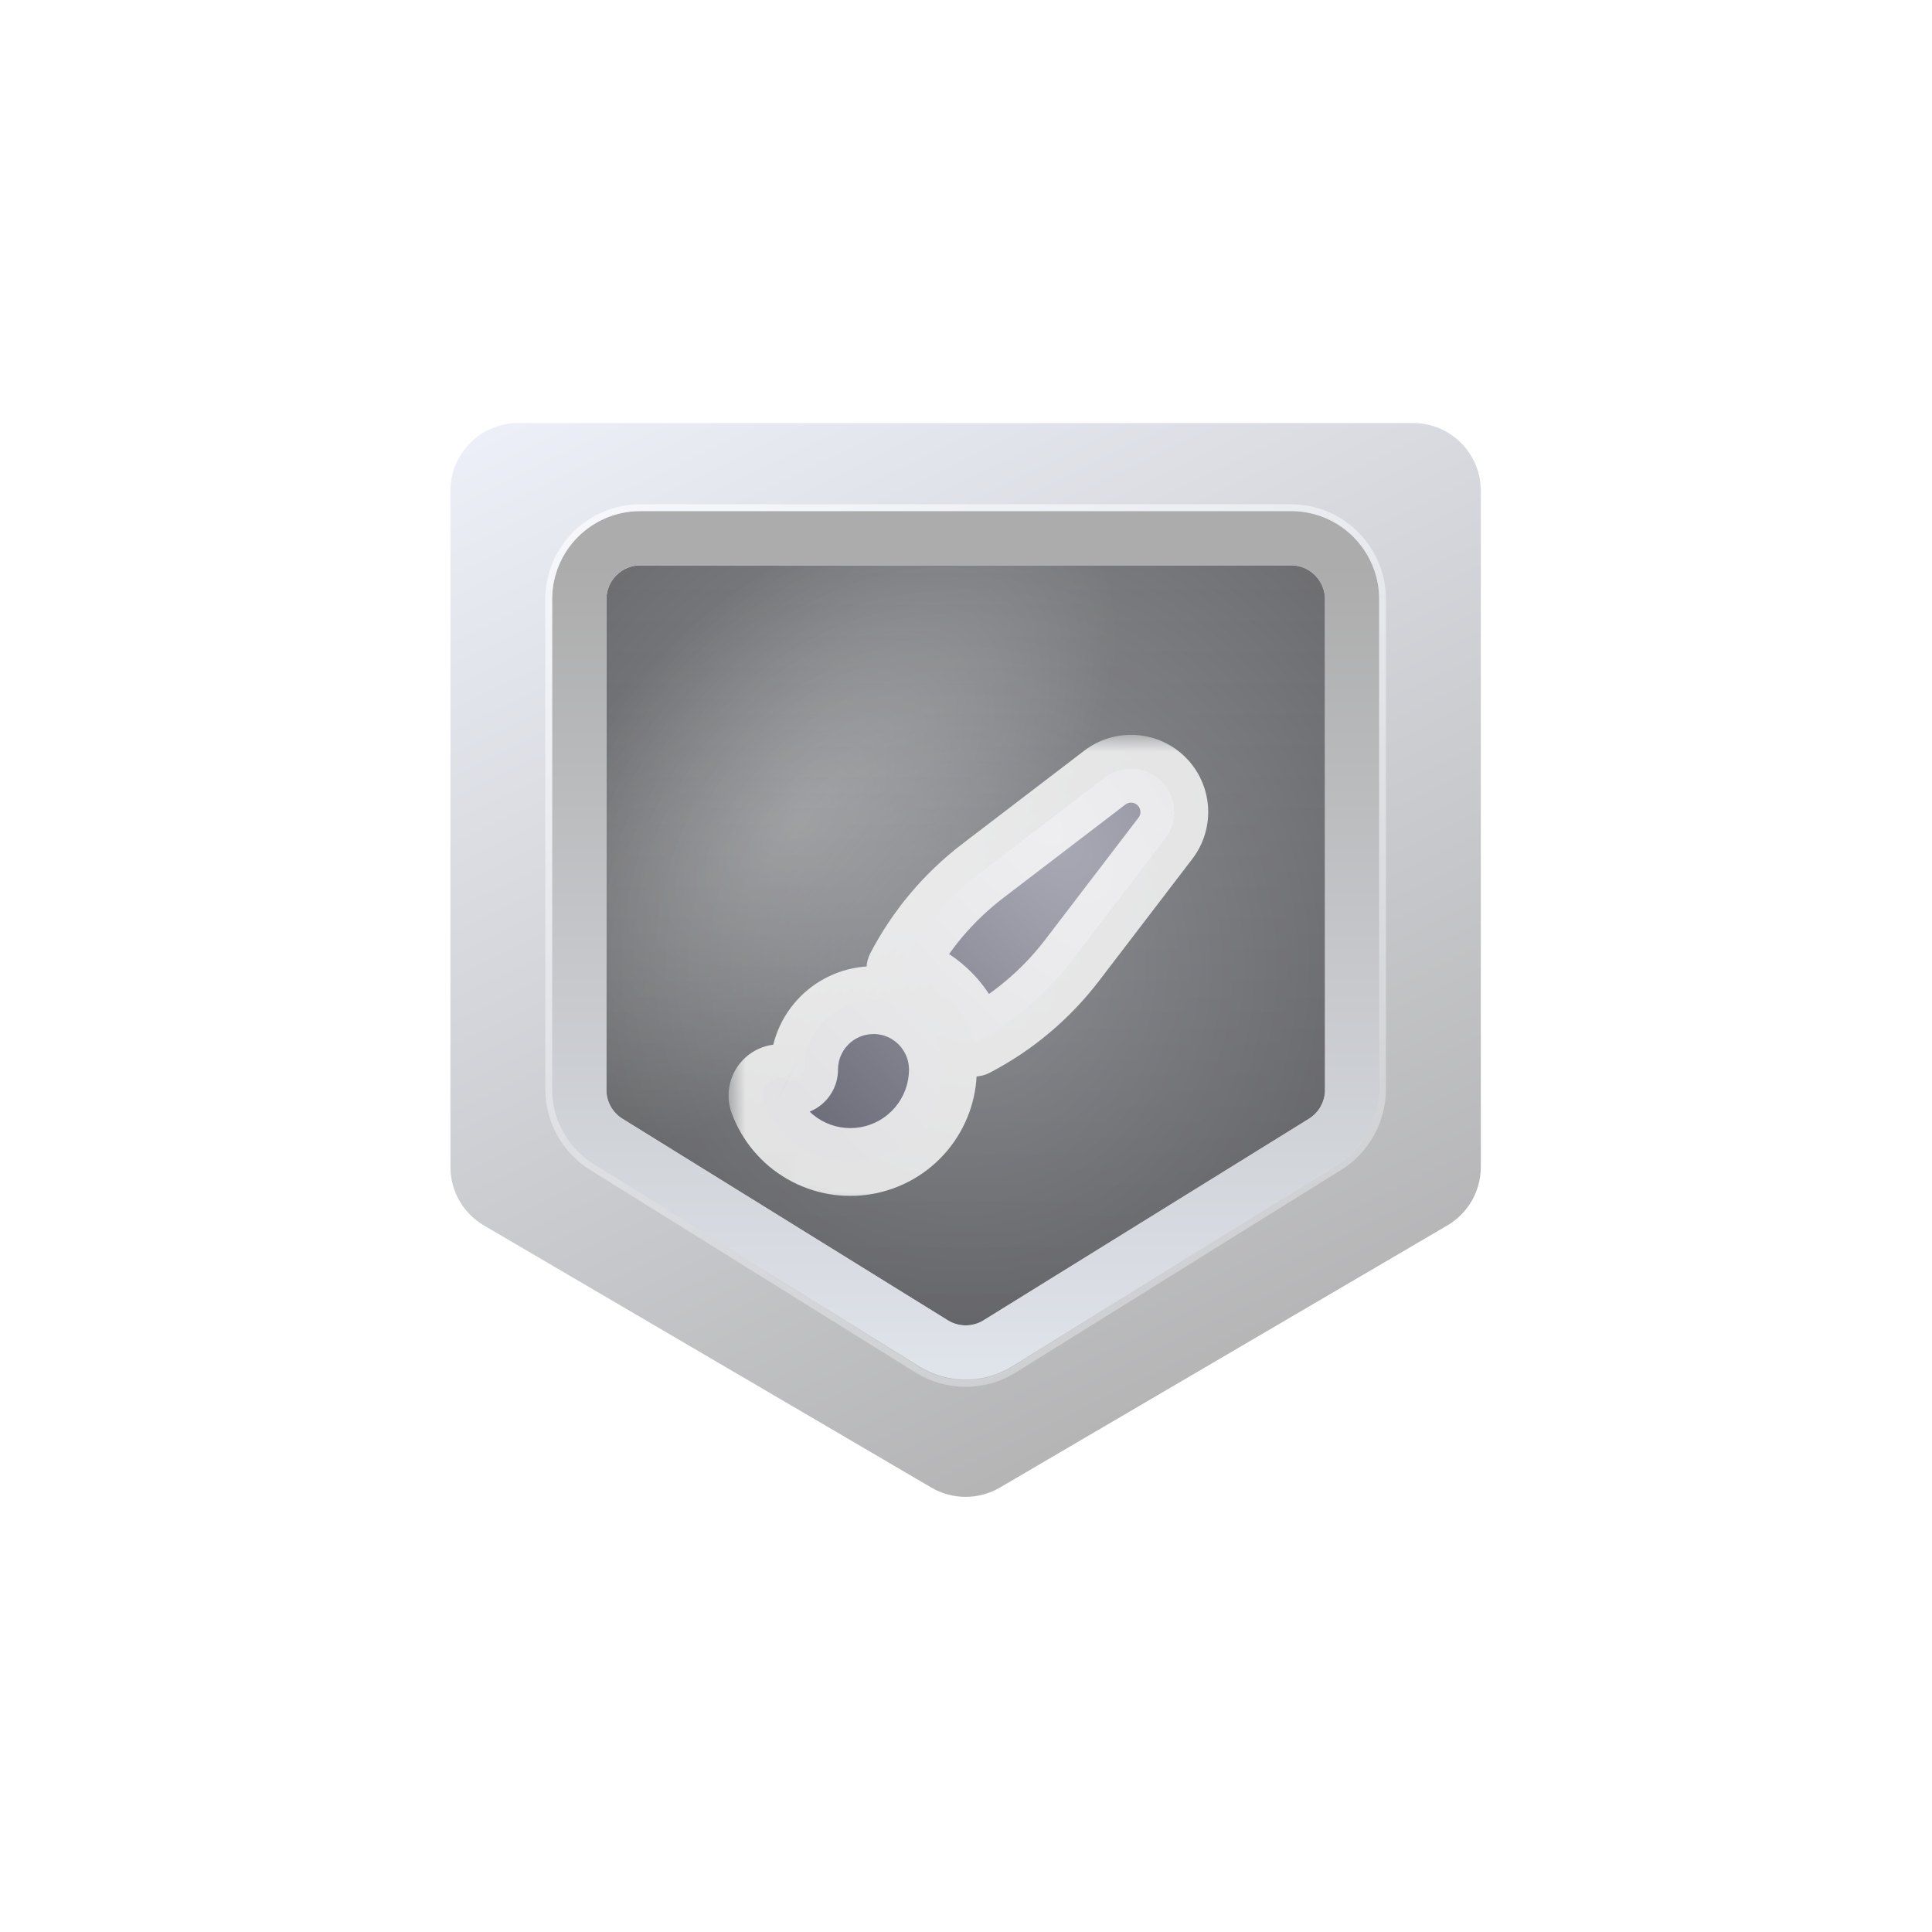 <svg width="57" height="57" viewBox="0 0 57 57" fill="none" xmlns="http://www.w3.org/2000/svg">
<g filter="url(#filter0_d_3558_25078)">
<path d="M13.289 14C13.289 12.895 14.184 12 15.289 12H41.689C42.793 12 43.689 12.895 43.689 14V33.949C43.689 34.659 43.312 35.316 42.7 35.675L29.5 43.408C28.875 43.773 28.102 43.773 27.478 43.408L14.278 35.675C13.665 35.316 13.289 34.659 13.289 33.949V14Z" fill="url(#paint0_linear_3558_25078)"/>
<g filter="url(#filter1_i_3558_25078)">
<path d="M17.891 17.199C17.891 16.647 18.338 16.199 18.891 16.199H38.091C38.643 16.199 39.091 16.647 39.091 17.199V31.675C39.091 32.022 38.912 32.343 38.617 32.526L29.017 38.473C28.695 38.673 28.287 38.673 27.964 38.473L18.364 32.526C18.07 32.343 17.891 32.022 17.891 31.675V17.199Z" fill="url(#paint1_radial_3558_25078)"/>
<path d="M17.891 17.199C17.891 16.647 18.338 16.199 18.891 16.199H38.091C38.643 16.199 39.091 16.647 39.091 17.199V31.675C39.091 32.022 38.912 32.343 38.617 32.526L29.017 38.473C28.695 38.673 28.287 38.673 27.964 38.473L18.364 32.526C18.07 32.343 17.891 32.022 17.891 31.675V17.199Z" fill="url(#paint2_radial_3558_25078)" fill-opacity="0.29"/>
<path d="M17.891 17.199C17.891 16.647 18.338 16.199 18.891 16.199H38.091C38.643 16.199 39.091 16.647 39.091 17.199V31.675C39.091 32.022 38.912 32.343 38.617 32.526L29.017 38.473C28.695 38.673 28.287 38.673 27.964 38.473L18.364 32.526C18.07 32.343 17.891 32.022 17.891 31.675V17.199Z" fill="url(#paint3_linear_3558_25078)" fill-opacity="0.2"/>
</g>
<path d="M18.891 15.399C17.896 15.399 17.091 16.205 17.091 17.199V31.675C17.091 32.299 17.413 32.877 17.943 33.206L27.543 39.153C28.123 39.513 28.858 39.513 29.439 39.153L39.039 33.206C39.568 32.877 39.891 32.299 39.891 31.675V17.199C39.891 16.205 39.085 15.399 38.091 15.399H18.891Z" stroke="url(#paint4_linear_3558_25078)" stroke-width="1.6"/>
<path opacity="0.74" d="M18.889 14.498C17.397 14.498 16.189 15.707 16.189 17.198V31.658C16.189 32.59 16.67 33.457 17.462 33.95L27.061 39.927C27.935 40.471 29.042 40.471 29.916 39.927L39.516 33.95C40.307 33.457 40.789 32.59 40.789 31.658V17.198C40.789 15.707 39.58 14.498 38.089 14.498H18.889Z" stroke="url(#paint5_linear_3558_25078)" stroke-width="0.2"/>
<mask id="mask0_3558_25078" style="mask-type:alpha" maskUnits="userSpaceOnUse" x="17" y="16" width="23" height="23">
<path d="M17.891 17.199C17.891 16.647 18.338 16.199 18.891 16.199H38.091C38.643 16.199 39.091 16.647 39.091 17.199V31.675C39.091 32.022 38.912 32.343 38.617 32.526L29.017 38.473C28.695 38.673 28.287 38.673 27.964 38.473L18.364 32.526C18.07 32.343 17.891 32.022 17.891 31.675V17.199Z" fill="#D9D9D9"/>
</mask>
<g mask="url(#mask0_3558_25078)">
<g filter="url(#filter2_di_3558_25078)">
<mask id="path-6-outside-1_3558_25078" maskUnits="userSpaceOnUse" x="21.295" y="20" width="15" height="14" fill="black">
<rect fill="white" x="21.295" y="20" width="15" height="14"/>
<path d="M32.391 21.265C32.637 21.076 32.943 20.983 33.252 21.003C33.561 21.023 33.853 21.154 34.072 21.374C34.291 21.593 34.423 21.884 34.443 22.194C34.464 22.503 34.37 22.809 34.181 23.055L31.431 26.651C30.657 27.663 29.67 28.493 28.539 29.082C28.399 28.56 28.125 28.085 27.743 27.703C27.361 27.321 26.885 27.046 26.364 26.906C26.953 25.776 27.782 24.79 28.794 24.015L32.391 21.265ZM25.571 27.827C25.028 27.827 24.508 28.043 24.123 28.427C23.74 28.811 23.524 29.331 23.524 29.874C23.524 29.932 23.509 29.989 23.481 30.04C23.453 30.091 23.413 30.134 23.363 30.165C23.314 30.195 23.258 30.213 23.2 30.216C23.142 30.219 23.085 30.207 23.032 30.181C22.941 30.137 22.838 30.12 22.736 30.134C22.635 30.148 22.54 30.192 22.465 30.26C22.389 30.329 22.335 30.418 22.31 30.517C22.285 30.617 22.291 30.721 22.326 30.817C22.548 31.418 22.974 31.922 23.529 32.241C24.085 32.56 24.735 32.673 25.366 32.561C25.996 32.449 26.567 32.119 26.979 31.628C27.391 31.137 27.617 30.518 27.619 29.877V29.874C27.618 29.494 27.512 29.121 27.312 28.798C27.112 28.474 26.826 28.213 26.486 28.042C26.202 27.9 25.889 27.827 25.571 27.827Z"/>
</mask>
<path d="M32.391 21.265C32.637 21.076 32.943 20.983 33.252 21.003C33.561 21.023 33.853 21.154 34.072 21.374C34.291 21.593 34.423 21.884 34.443 22.194C34.464 22.503 34.37 22.809 34.181 23.055L31.431 26.651C30.657 27.663 29.67 28.493 28.539 29.082C28.399 28.56 28.125 28.085 27.743 27.703C27.361 27.321 26.885 27.046 26.364 26.906C26.953 25.776 27.782 24.79 28.794 24.015L32.391 21.265ZM25.571 27.827C25.028 27.827 24.508 28.043 24.123 28.427C23.74 28.811 23.524 29.331 23.524 29.874C23.524 29.932 23.509 29.989 23.481 30.04C23.453 30.091 23.413 30.134 23.363 30.165C23.314 30.195 23.258 30.213 23.2 30.216C23.142 30.219 23.085 30.207 23.032 30.181C22.941 30.137 22.838 30.12 22.736 30.134C22.635 30.148 22.54 30.192 22.465 30.26C22.389 30.329 22.335 30.418 22.31 30.517C22.285 30.617 22.291 30.721 22.326 30.817C22.548 31.418 22.974 31.922 23.529 32.241C24.085 32.56 24.735 32.673 25.366 32.561C25.996 32.449 26.567 32.119 26.979 31.628C27.391 31.137 27.617 30.518 27.619 29.877V29.874C27.618 29.494 27.512 29.121 27.312 28.798C27.112 28.474 26.826 28.213 26.486 28.042C26.202 27.9 25.889 27.827 25.571 27.827Z" fill="url(#paint6_radial_3558_25078)" shape-rendering="crispEdges"/>
<path d="M32.391 21.265L32.999 22.059L33.001 22.057L32.391 21.265ZM34.181 23.055L33.389 22.445L33.387 22.447L34.181 23.055ZM31.431 26.651L32.225 27.259L32.225 27.259L31.431 26.651ZM28.539 29.082L27.573 29.341C27.652 29.634 27.859 29.875 28.137 29.997C28.414 30.12 28.732 30.109 29.001 29.969L28.539 29.082ZM26.364 26.906L25.477 26.444C25.337 26.713 25.326 27.031 25.448 27.309C25.57 27.587 25.812 27.794 26.105 27.872L26.364 26.906ZM28.794 24.015L29.402 24.81L29.402 24.81L28.794 24.015ZM25.571 27.827V28.827L25.573 28.827L25.571 27.827ZM23.524 29.874H22.524L22.524 29.876L23.524 29.874ZM23.032 30.181L22.591 31.079L22.593 31.079L23.032 30.181ZM22.326 30.817L21.387 31.161L21.388 31.163L22.326 30.817ZM27.619 29.877L28.619 29.879V29.877H27.619ZM27.619 29.874H28.619L28.619 29.873L27.619 29.874ZM26.486 28.042L26.934 27.148L26.933 27.147L26.486 28.042ZM33.001 22.057C33.054 22.016 33.121 21.996 33.188 22.001L33.316 20.005C32.765 19.969 32.219 20.136 31.781 20.473L33.001 22.057ZM33.188 22.001C33.255 22.005 33.318 22.033 33.365 22.081L34.779 20.666C34.388 20.276 33.868 20.04 33.316 20.005L33.188 22.001ZM33.365 22.081C33.413 22.128 33.441 22.191 33.446 22.258L35.441 22.129C35.406 21.577 35.17 21.057 34.779 20.666L33.365 22.081ZM33.446 22.258C33.45 22.325 33.43 22.392 33.389 22.445L34.974 23.664C35.311 23.226 35.477 22.68 35.441 22.129L33.446 22.258ZM33.387 22.447L30.637 26.044L32.225 27.259L34.976 23.662L33.387 22.447ZM30.637 26.044C29.951 26.94 29.078 27.674 28.077 28.195L29.001 29.969C30.262 29.312 31.362 28.387 32.225 27.259L30.637 26.044ZM29.505 28.823C29.32 28.132 28.956 27.502 28.45 26.996L27.036 28.41C27.294 28.668 27.479 28.989 27.573 29.341L29.505 28.823ZM28.45 26.996C27.944 26.489 27.314 26.126 26.622 25.94L26.105 27.872C26.457 27.967 26.778 28.152 27.036 28.41L28.45 26.996ZM27.25 27.369C27.772 26.368 28.506 25.495 29.402 24.81L28.187 23.221C27.059 24.084 26.133 25.184 25.477 26.444L27.25 27.369ZM29.402 24.81L32.999 22.059L31.784 20.471L28.187 23.221L29.402 24.81ZM25.571 26.827C24.763 26.827 23.988 27.148 23.416 27.72L24.831 29.134C25.027 28.937 25.294 28.827 25.571 28.827V26.827ZM23.416 27.72C22.845 28.291 22.524 29.066 22.524 29.874H24.524C24.524 29.597 24.634 29.33 24.831 29.134L23.416 27.72ZM22.524 29.876C22.524 29.765 22.552 29.654 22.606 29.556L24.356 30.524C24.467 30.325 24.524 30.1 24.524 29.872L22.524 29.876ZM22.606 29.556C22.66 29.458 22.738 29.376 22.834 29.317L23.893 31.012C24.087 30.892 24.246 30.724 24.356 30.524L22.606 29.556ZM22.834 29.317C22.928 29.257 23.037 29.223 23.149 29.217L23.252 31.215C23.479 31.203 23.7 31.133 23.893 31.012L22.834 29.317ZM23.149 29.217C23.261 29.212 23.372 29.234 23.473 29.284L22.593 31.079C22.797 31.18 23.024 31.226 23.252 31.215L23.149 29.217ZM23.473 29.284C23.203 29.151 22.898 29.102 22.599 29.143L22.874 31.125C22.777 31.138 22.679 31.122 22.591 31.079L23.473 29.284ZM22.599 29.143C22.3 29.185 22.02 29.315 21.796 29.517L23.133 31.004C23.061 31.069 22.97 31.111 22.874 31.125L22.599 29.143ZM21.796 29.517C21.571 29.719 21.412 29.983 21.34 30.276L23.28 30.759C23.257 30.853 23.206 30.939 23.133 31.004L21.796 29.517ZM21.34 30.276C21.267 30.569 21.283 30.877 21.387 31.161L23.265 30.473C23.299 30.565 23.304 30.664 23.28 30.759L21.34 30.276ZM21.388 31.163C21.691 31.984 22.272 32.673 23.032 33.108L24.027 31.373C23.675 31.171 23.405 30.852 23.264 30.471L21.388 31.163ZM23.032 33.108C23.791 33.544 24.679 33.699 25.54 33.545L25.191 31.576C24.791 31.647 24.379 31.575 24.027 31.373L23.032 33.108ZM25.54 33.545C26.402 33.392 27.183 32.941 27.745 32.271L26.213 30.985C25.952 31.296 25.59 31.505 25.191 31.576L25.54 33.545ZM27.745 32.271C28.308 31.601 28.617 30.754 28.619 29.879L26.619 29.875C26.618 30.281 26.474 30.674 26.213 30.985L27.745 32.271ZM28.619 29.877V29.874H26.619V29.877H28.619ZM28.619 29.873C28.618 29.307 28.46 28.753 28.162 28.272L26.461 29.324C26.564 29.49 26.618 29.681 26.619 29.876L28.619 29.873ZM28.162 28.272C27.865 27.791 27.44 27.402 26.934 27.148L26.037 28.936C26.212 29.023 26.358 29.158 26.461 29.324L28.162 28.272ZM26.933 27.147C26.509 26.936 26.043 26.826 25.57 26.827L25.573 28.827C25.735 28.827 25.894 28.864 26.039 28.937L26.933 27.147Z" fill="white" fill-opacity="0.8" mask="url(#path-6-outside-1_3558_25078)"/>
</g>
</g>
</g>
<defs>
<filter id="filter0_d_3558_25078" x="-7.872" y="-8.88" width="72.72" height="72.72" filterUnits="userSpaceOnUse" color-interpolation-filters="sRGB">
<feFlood flood-opacity="0" result="BackgroundImageFix"/>
<feColorMatrix in="SourceAlpha" type="matrix" values="0 0 0 0 0 0 0 0 0 0 0 0 0 0 0 0 0 0 127 0" result="hardAlpha"/>
<feOffset dy="0.48"/>
<feGaussianBlur stdDeviation="6.18"/>
<feComposite in2="hardAlpha" operator="out"/>
<feColorMatrix type="matrix" values="0 0 0 0 0.848 0 0 0 0 0.9 0 0 0 0 0.929 0 0 0 0.18 0"/>
<feBlend mode="screen" in2="BackgroundImageFix" result="effect1_dropShadow_3558_25078"/>
<feBlend mode="normal" in="SourceGraphic" in2="effect1_dropShadow_3558_25078" result="shape"/>
</filter>
<filter id="filter1_i_3558_25078" x="16.291" y="14.598" width="24.4" height="25.625" filterUnits="userSpaceOnUse" color-interpolation-filters="sRGB">
<feFlood flood-opacity="0" result="BackgroundImageFix"/>
<feBlend mode="normal" in="SourceGraphic" in2="BackgroundImageFix" result="shape"/>
<feColorMatrix in="SourceAlpha" type="matrix" values="0 0 0 0 0 0 0 0 0 0 0 0 0 0 0 0 0 0 127 0" result="hardAlpha"/>
<feOffset/>
<feGaussianBlur stdDeviation="4.5"/>
<feComposite in2="hardAlpha" operator="arithmetic" k2="-1" k3="1"/>
<feColorMatrix type="matrix" values="0 0 0 0 0.236 0 0 0 0 0.238 0 0 0 0 0.246 0 0 0 1 0"/>
<feBlend mode="normal" in2="shape" result="effect1_innerShadow_3558_25078"/>
</filter>
<filter id="filter2_di_3558_25078" x="20.695" y="20" width="15.351" height="15.002" filterUnits="userSpaceOnUse" color-interpolation-filters="sRGB">
<feFlood flood-opacity="0" result="BackgroundImageFix"/>
<feColorMatrix in="SourceAlpha" type="matrix" values="0 0 0 0 0 0 0 0 0 0 0 0 0 0 0 0 0 0 127 0" result="hardAlpha"/>
<feOffset dy="0.8"/>
<feGaussianBlur stdDeviation="0.3"/>
<feComposite in2="hardAlpha" operator="out"/>
<feColorMatrix type="matrix" values="0 0 0 0 0 0 0 0 0 0 0 0 0 0 0 0 0 0 0.25 0"/>
<feBlend mode="normal" in2="BackgroundImageFix" result="effect1_dropShadow_3558_25078"/>
<feBlend mode="normal" in="SourceGraphic" in2="effect1_dropShadow_3558_25078" result="shape"/>
<feColorMatrix in="SourceAlpha" type="matrix" values="0 0 0 0 0 0 0 0 0 0 0 0 0 0 0 0 0 0 127 0" result="hardAlpha"/>
<feOffset dx="0.2" dy="0.4"/>
<feGaussianBlur stdDeviation="1.4"/>
<feComposite in2="hardAlpha" operator="arithmetic" k2="-1" k3="1"/>
<feColorMatrix type="matrix" values="0 0 0 0 0.206 0 0 0 0 0.209 0 0 0 0 0.217 0 0 0 1 0"/>
<feBlend mode="normal" in2="shape" result="effect2_innerShadow_3558_25078"/>
</filter>
<linearGradient id="paint0_linear_3558_25078" x1="15.089" y1="12" x2="30.189" y2="42.9" gradientUnits="userSpaceOnUse">
<stop stop-color="#ECEFF7"/>
<stop offset="1" stop-color="#B5B5B6"/>
</linearGradient>
<radialGradient id="paint1_radial_3558_25078" cx="0" cy="0" r="1" gradientUnits="userSpaceOnUse" gradientTransform="translate(28.491 27.999) rotate(90) scale(18.381 17.446)">
<stop stop-color="#9B9DA2"/>
<stop offset="1" stop-color="#67676A"/>
</radialGradient>
<radialGradient id="paint2_radial_3558_25078" cx="0" cy="0" r="1" gradientUnits="userSpaceOnUse" gradientTransform="translate(23.537 23.688) rotate(-45.741) scale(11.882 6.307)">
<stop stop-color="white"/>
<stop offset="1" stop-color="white" stop-opacity="0"/>
</radialGradient>
<linearGradient id="paint3_linear_3558_25078" x1="28.491" y1="16.199" x2="28.491" y2="39.799" gradientUnits="userSpaceOnUse">
<stop stop-opacity="0"/>
<stop offset="1"/>
</linearGradient>
<linearGradient id="paint4_linear_3558_25078" x1="28.491" y1="16.199" x2="28.491" y2="39.799" gradientUnits="userSpaceOnUse">
<stop stop-color="#ACACAC"/>
<stop offset="1" stop-color="#DFE3EA"/>
</linearGradient>
<linearGradient id="paint5_linear_3558_25078" x1="21.689" y1="13.698" x2="32.189" y2="40.298" gradientUnits="userSpaceOnUse">
<stop stop-color="#FBFCFF"/>
<stop offset="1" stop-color="#D4D6D9"/>
</linearGradient>
<radialGradient id="paint6_radial_3558_25078" cx="0" cy="0" r="1" gradientUnits="userSpaceOnUse" gradientTransform="translate(30.149 22.159) rotate(140.138) scale(10.885 24.77)">
<stop stop-color="#ABABB8"/>
<stop offset="1" stop-color="#6E6D7A"/>
</radialGradient>
</defs>
</svg>
